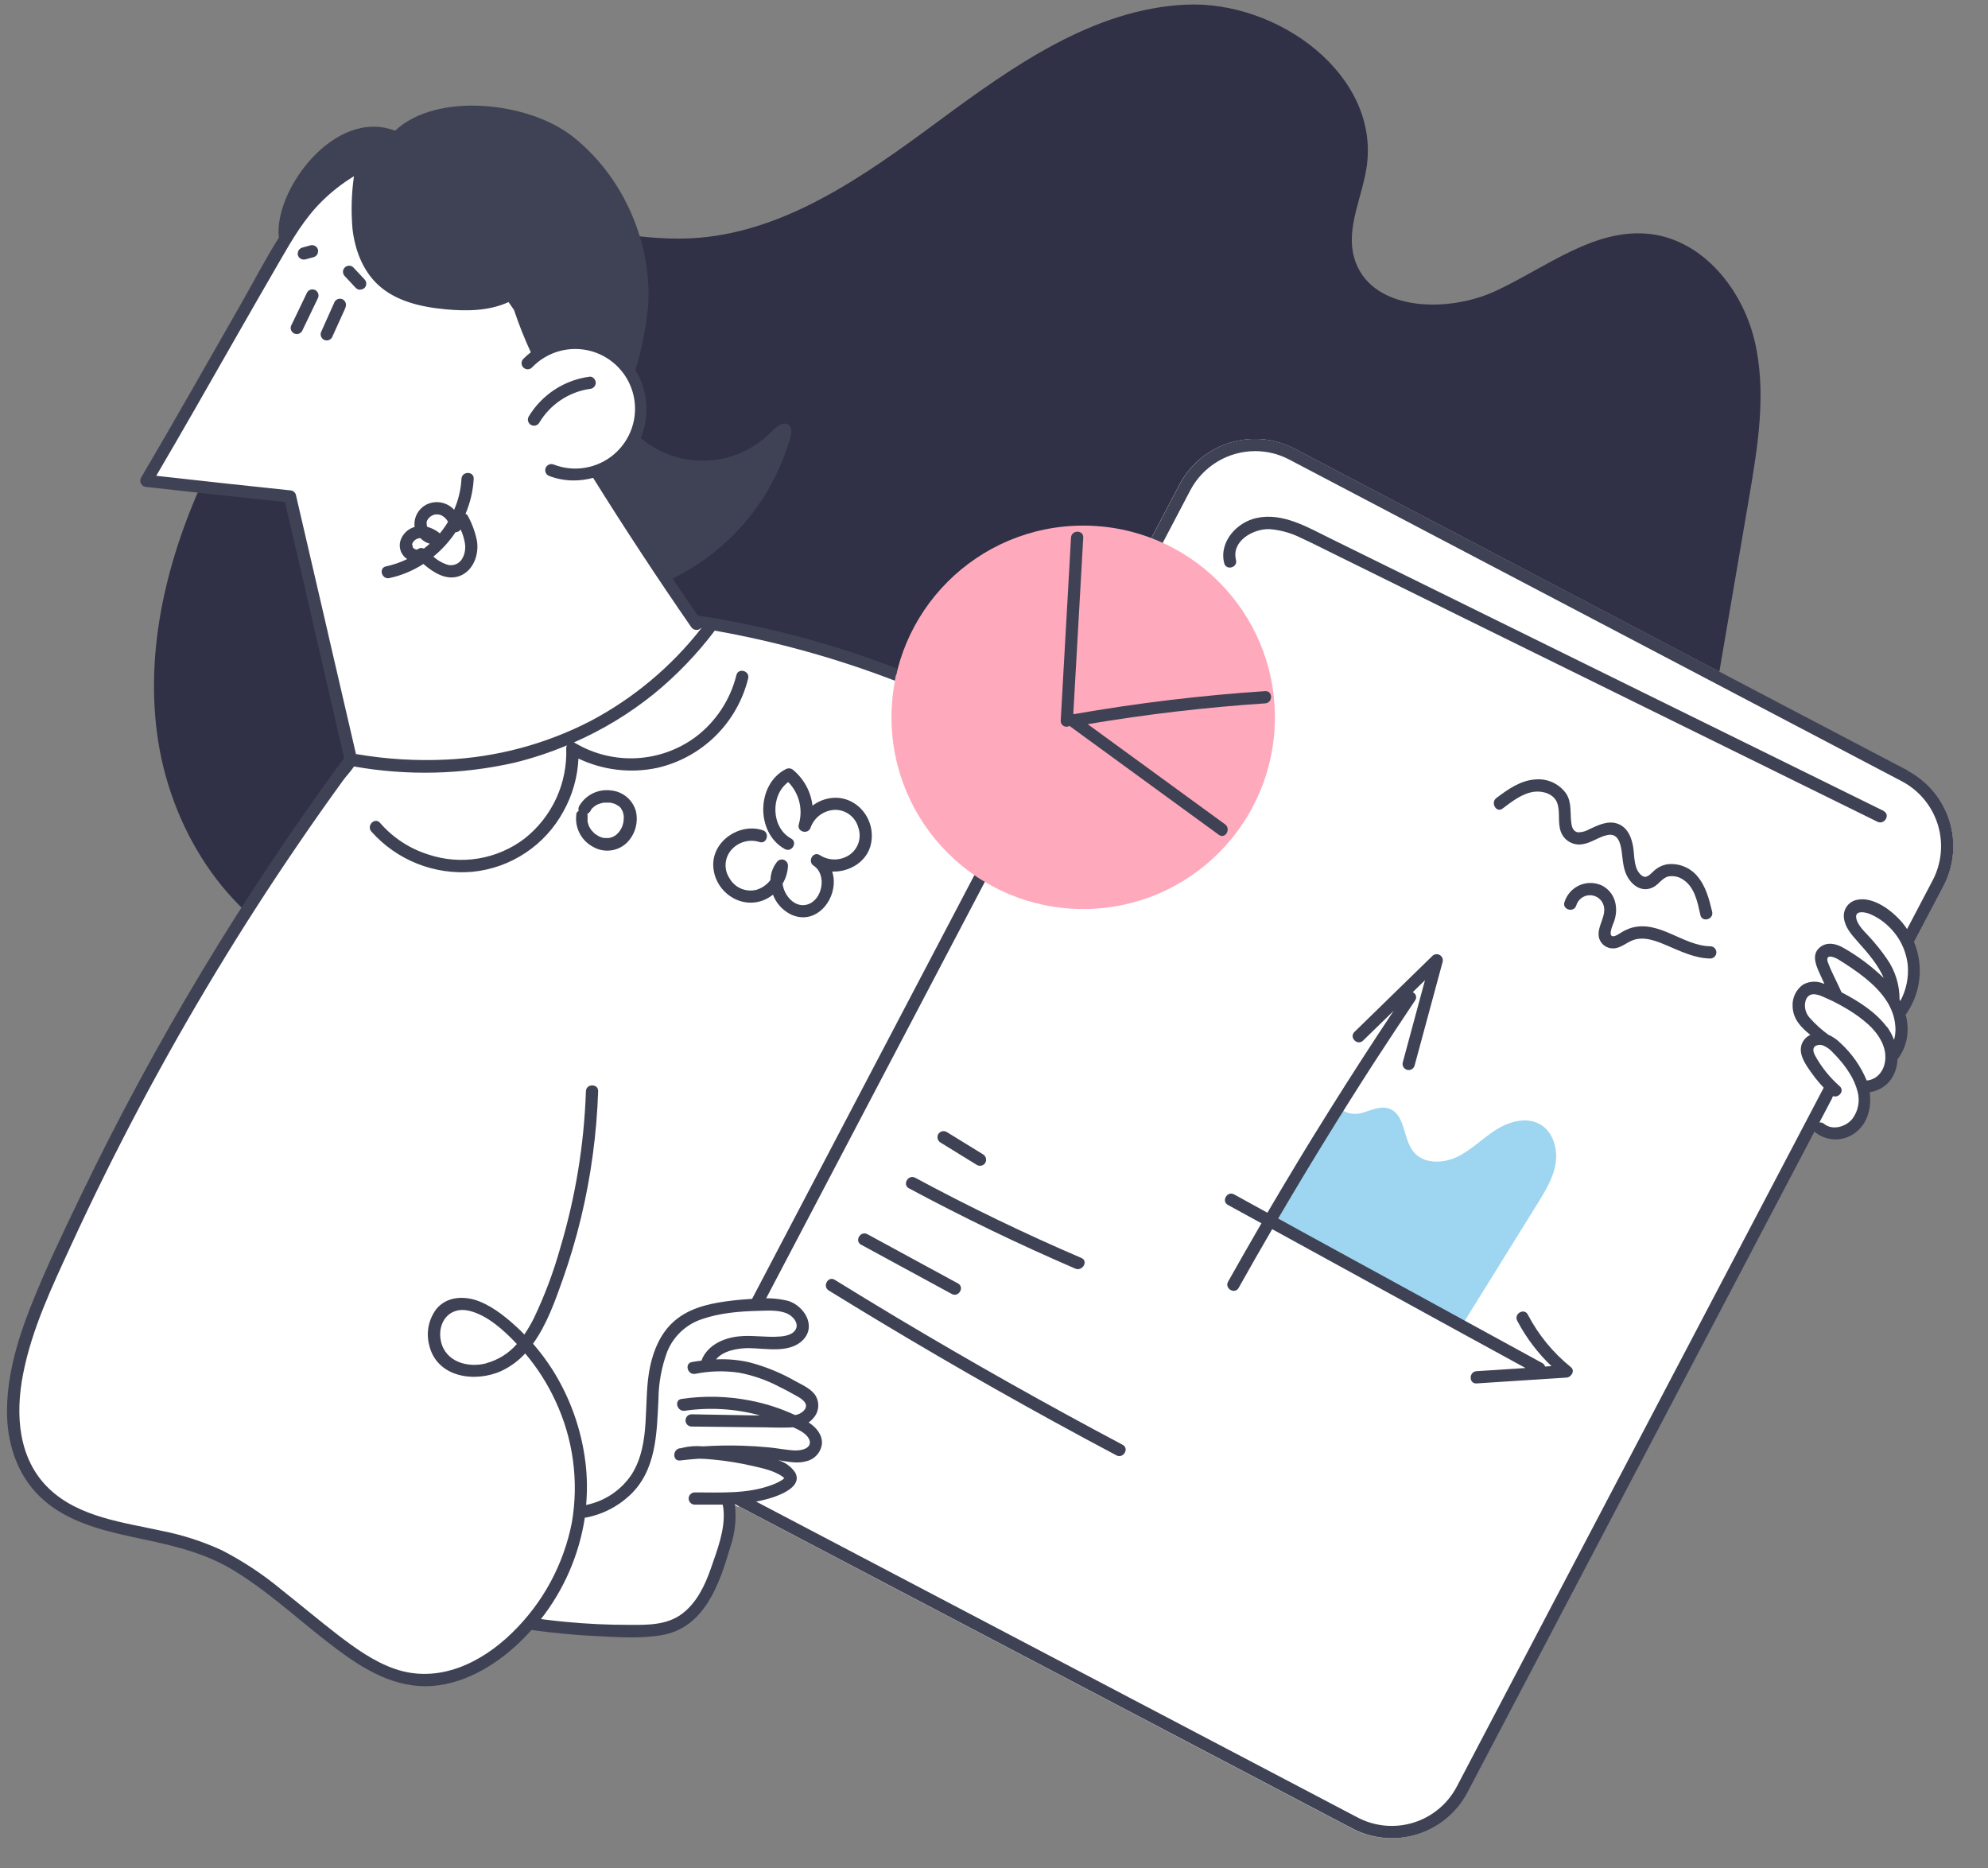 <svg width="199" height="187" viewBox="0 0 199 187" fill="none" xmlns="http://www.w3.org/2000/svg">
<rect x="0" y="0" width="199" height="187" fill="#808080" stroke="none"/>
<path d="M30.968 95.519C22.455 91.702 16.968 82.723 15.73 73.471C14.493 64.219 17.025 54.8 21.12 46.418C27.101 34.169 38.097 22.81 51.742 22.434C57.552 22.275 63.293 24.137 69.103 23.859C78.371 23.414 86.431 17.678 93.89 12.166C101.35 6.654 109.406 0.913 118.678 0.468C127.95 0.023 138.154 7.532 136.802 16.71C136.357 19.74 134.74 22.753 135.532 25.717C136.978 31.107 144.723 31.462 149.778 29.098C154.832 26.734 159.695 22.757 165.236 23.431C170.478 24.072 174.398 28.942 175.627 34.075C176.856 39.207 175.974 44.588 175.088 49.79L169.907 80.11C168.682 87.243 167.22 94.874 162.063 99.957C156.486 105.453 148.038 106.555 140.228 107.127C106 109.634 71.591 107.567 37.909 100.982" fill="#303046"/>
<path d="M190.089 101.456C190.269 102.018 190.353 102.606 190.338 103.195C190.302 104.162 189.947 105.089 189.329 105.833C189.342 106.538 189.121 107.227 188.701 107.793C188.424 108.129 188.069 108.392 187.666 108.557C187.264 108.723 186.827 108.788 186.394 108.744C186.757 110.01 186.635 111.463 185.789 112.468C184.944 113.472 182.956 113.529 181.927 112.631L183.707 109.165C182.739 108.292 181.912 107.274 181.257 106.147C180.968 105.754 180.846 105.262 180.918 104.78C181.102 104.139 181.915 103.857 182.552 104.028C182.625 104.048 182.697 104.073 182.768 104.102C182.527 103.894 182.278 103.693 182.029 103.502C181.253 102.897 180.461 102.22 180.155 101.285C179.849 100.35 180.269 99.108 181.229 98.896C181.78 98.83 182.337 98.945 182.817 99.223C183.176 99.39 183.527 99.566 183.879 99.749C183.425 98.757 182.976 97.769 182.523 96.781C182.408 96.601 182.334 96.398 182.304 96.187C182.275 95.976 182.291 95.761 182.352 95.556C182.459 95.375 182.62 95.231 182.812 95.146C183.005 95.06 183.219 95.037 183.425 95.079C183.835 95.174 184.221 95.355 184.556 95.609C185.953 96.524 187.361 97.451 188.48 98.688C188.892 99.139 189.251 99.637 189.55 100.17C189.608 98.943 189.291 97.728 188.639 96.687C187.869 95.506 186.987 94.401 186.006 93.388C185.414 92.719 184.83 91.698 185.406 91.012C185.863 90.461 186.737 90.583 187.398 90.861C188.378 91.268 189.249 91.898 189.943 92.7C190.637 93.503 191.135 94.456 191.396 95.485C191.657 96.513 191.675 97.588 191.448 98.625C191.221 99.661 190.756 100.631 190.089 101.456ZM73.88 150.835C73.46 150.612 73.06 150.354 72.683 150.064C72.867 150.668 72.945 151.299 72.916 151.929C72.819 153.145 72.562 154.342 72.153 155.49C71.761 156.94 71.214 158.343 70.519 159.675C69.816 161.016 68.693 162.09 67.323 162.733C66.163 163.223 64.873 163.272 63.619 163.28C60.101 163.308 56.586 163.077 53.102 162.59L54.02 161.002C51.95 163.897 49.186 166.31 46.075 167.514C40.179 169.768 35.867 166.179 31.176 162.447C27.787 159.748 24.517 156.731 20.487 155.147C14.93 152.954 8.018 153.408 3.951 149.051C-0.838 143.923 1.452 135.663 4.257 129.232C12.478 110.401 22.787 92.551 34.99 76.019L28.89 49.7C24.141 49.211 14.497 48.133 14.497 48.133C18.923 40.649 23.684 32.046 28.657 23.561C32.405 17.163 40.571 12.427 47.667 16.62C48.196 16.933 48.696 17.291 49.162 17.69C51.562 19.756 53.008 22.745 53.824 25.803C54.608 28.722 54.878 31.744 55.266 34.741C56.522 34.276 57.891 34.209 59.187 34.549C60.482 34.888 61.642 35.618 62.51 36.639C63.377 37.66 63.909 38.923 64.035 40.256C64.16 41.59 63.873 42.93 63.211 44.095C62.387 45.525 61.057 46.596 59.483 47.096C62.897 52.587 66.118 57.434 69.585 62.46L69.715 62.207C81.797 64.142 93.78 68.27 104.134 74.79C111.239 104.526 99.79 129.518 73.88 150.835Z" fill="white"/>
<path d="M190.939 77.133L129.608 44.92C125.424 42.722 120.25 44.333 118.053 48.517L70.397 139.249C68.199 143.433 69.81 148.607 73.994 150.805L135.324 183.018C139.509 185.215 144.682 183.605 146.88 179.421L194.536 88.688C196.734 84.504 195.123 79.33 190.939 77.133Z" fill="white"/>
<path d="M108.43 90.991C119.028 90.991 127.619 82.4 127.619 71.801C127.619 61.203 119.028 52.611 108.43 52.611C97.831 52.611 89.24 61.203 89.24 71.801C89.24 82.4 97.831 90.991 108.43 90.991Z" fill="#FEAABC"/>
<path d="M146.487 132.429L153.901 120.486C154.685 119.225 155.49 117.914 155.718 116.444C155.947 114.974 155.457 113.284 154.167 112.541C152.803 111.757 151.043 112.259 149.716 113.109C148.389 113.958 147.267 115.126 145.85 115.803C144.433 116.481 142.498 116.522 141.501 115.301C140.42 113.978 140.685 111.541 139.052 110.969C138.145 110.651 137.186 111.177 136.255 111.418C135.324 111.659 134.005 111.316 134.001 110.353C130.796 113.986 129.012 118.367 126.382 122.43" fill="#9ED5F0"/>
<path d="M106.176 72.156C106.519 66.04 106.863 59.925 107.209 53.812C107.254 53.028 108.479 53.024 108.434 53.812C108.102 59.691 107.77 65.572 107.438 71.454H107.462L107.503 71.483C113.838 70.375 120.227 69.606 126.644 69.18C127.432 69.131 127.428 70.356 126.644 70.405C120.691 70.801 114.762 71.496 108.879 72.487L122.626 82.507C123.259 82.968 122.647 84.03 122.01 83.564L107.054 72.663C106.965 72.716 106.864 72.744 106.761 72.745C106.657 72.746 106.556 72.719 106.466 72.668C106.376 72.616 106.302 72.541 106.251 72.452C106.2 72.362 106.174 72.26 106.176 72.156ZM182.854 108.303L145.817 178.848C144.91 180.568 143.358 181.858 141.501 182.435C139.645 183.013 137.635 182.832 135.912 181.931L74.782 149.827C74.129 149.908 73.463 149.953 72.794 149.978C72.796 149.995 72.796 150.013 72.794 150.031C73.18 150.323 73.589 150.582 74.019 150.806L135.349 183.013C136.343 183.536 137.431 183.859 138.551 183.961C139.67 184.064 140.799 183.944 141.872 183.61C142.945 183.276 143.942 182.734 144.805 182.014C145.669 181.294 146.382 180.411 146.903 179.416L183.368 109.985L183.707 109.168C183.408 108.9 183.124 108.617 182.854 108.319V108.303ZM190.95 77.109L129.62 44.915C128.626 44.392 127.537 44.069 126.418 43.967C125.299 43.864 124.17 43.983 123.097 44.318C122.024 44.652 121.027 45.194 120.164 45.914C119.3 46.634 118.587 47.517 118.065 48.512L115.252 53.865C115.636 54.012 116.016 54.171 116.387 54.343L119.147 49.084C119.771 47.899 120.705 46.907 121.851 46.215C122.996 45.523 124.309 45.157 125.648 45.156C126.835 45.155 128.004 45.445 129.053 46.001L190.383 78.207C192.102 79.115 193.392 80.667 193.97 82.523C194.548 84.38 194.366 86.39 193.465 88.113L190.579 93.608C190.85 94.042 191.07 94.505 191.236 94.988L194.551 88.68C195.602 86.67 195.813 84.325 195.138 82.159C194.463 79.993 192.957 78.183 190.95 77.126V77.109ZM82.948 129.167C90.297 133.704 97.754 138.05 105.319 142.204C107.455 143.377 109.6 144.534 111.753 145.674C112.451 146.042 113.072 144.984 112.374 144.617C104.752 140.575 97.233 136.339 89.816 131.911C87.72 130.656 85.636 129.389 83.564 128.109C82.895 127.685 82.299 128.754 82.948 129.167ZM86.214 124.598L95.274 129.522C95.965 129.898 96.585 128.84 95.891 128.465L86.831 123.54C86.124 123.161 85.508 124.218 86.202 124.598H86.214ZM91.004 118.955C96.429 121.865 101.972 124.541 107.634 126.982C108.352 127.289 108.977 126.235 108.254 125.921C102.587 123.487 97.038 120.809 91.608 117.886C90.914 117.522 90.293 118.58 90.991 118.955H91.004ZM94.139 114.362L97.79 116.608C97.93 116.689 98.097 116.712 98.254 116.671C98.412 116.631 98.547 116.53 98.631 116.391C98.708 116.249 98.729 116.083 98.688 115.927C98.647 115.77 98.547 115.636 98.41 115.55L94.76 113.305C94.619 113.224 94.452 113.202 94.294 113.243C94.137 113.284 94.002 113.385 93.919 113.525C93.841 113.666 93.821 113.832 93.862 113.987C93.903 114.143 94.002 114.277 94.139 114.362ZM123.537 119.556C122.847 119.176 122.226 120.233 122.92 120.613L126.272 122.446C125.145 124.387 124.032 126.335 122.932 128.289C122.549 128.979 123.606 129.6 123.99 128.91C125.092 126.942 126.211 124.983 127.346 123.034L146.989 133.809L152.705 136.933L147.806 137.251C147.022 137.3 147.018 138.525 147.806 138.476L156.813 137.892C157.286 137.859 157.695 137.206 157.246 136.847C155.461 135.408 153.993 133.616 152.934 131.584C152.566 130.886 151.509 131.506 151.876 132.205C152.764 133.894 153.921 135.428 155.302 136.745L154.665 136.786C154.645 136.711 154.609 136.642 154.56 136.583C154.512 136.523 154.452 136.474 154.383 136.439L130.294 123.263L127.946 121.969C131.033 116.699 134.233 111.497 137.545 106.363C138.906 104.273 140.277 102.196 141.657 100.133C141.704 100.066 141.735 99.989 141.749 99.909C141.762 99.828 141.757 99.745 141.734 99.666C141.711 99.588 141.67 99.516 141.615 99.455C141.56 99.394 141.492 99.347 141.416 99.316L142.641 98.116C141.903 100.86 141.161 103.605 140.416 106.351C140.378 106.506 140.401 106.669 140.482 106.807C140.563 106.944 140.693 107.045 140.847 107.087C141.001 107.13 141.165 107.111 141.304 107.034C141.444 106.958 141.549 106.83 141.596 106.678C142.535 103.21 143.472 99.744 144.409 96.279C144.442 96.149 144.431 96.012 144.38 95.888C144.328 95.765 144.237 95.661 144.121 95.594C144.005 95.527 143.871 95.499 143.738 95.515C143.605 95.531 143.48 95.59 143.384 95.683L135.581 103.293C135.014 103.844 135.879 104.71 136.447 104.159L139.501 101.186C135.1 107.795 130.889 114.529 126.868 121.389L123.537 119.556ZM188.57 81.176L160.806 67.506L133.14 53.881C130.915 52.787 128.412 51.293 125.831 51.84C123.81 52.248 122.001 54.24 122.544 56.376C122.736 57.139 123.92 56.817 123.724 56.053C123.239 54.139 125.48 52.905 127.089 52.963C128.193 53.053 129.269 53.357 130.257 53.857C131.327 54.343 132.376 54.886 133.434 55.404L146.675 61.937L173.063 74.933L187.949 82.262C188.631 82.584 189.272 81.547 188.545 81.18L188.57 81.176ZM169.878 87.672C169.517 87.252 169.059 86.927 168.544 86.724C168.029 86.521 167.472 86.447 166.922 86.508C166.405 86.591 165.924 86.827 165.542 87.186C165.199 87.488 164.823 88.002 164.346 87.643C163.529 87.019 163.627 85.757 163.492 84.855C163.345 83.883 162.962 82.862 161.986 82.474C161.01 82.086 160.014 82.576 159.128 82.984C158.773 83.197 158.369 83.311 157.956 83.315C157.515 83.246 157.356 82.838 157.299 82.446C157.148 81.433 157.36 80.363 156.784 79.449C156.444 78.965 155.983 78.578 155.448 78.326C154.912 78.075 154.32 77.968 153.73 78.016C152.223 78.101 150.954 79 149.79 79.877C149.165 80.343 149.79 81.409 150.407 80.935C151.346 80.228 152.391 79.396 153.595 79.249C154.469 79.147 155.567 79.485 155.882 80.388C156.196 81.29 155.91 82.286 156.221 83.193C156.366 83.635 156.665 84.01 157.064 84.252C157.462 84.493 157.933 84.583 158.393 84.507C159.311 84.377 160.055 83.74 160.953 83.576C161.949 83.393 162.214 84.393 162.325 85.181C162.464 86.169 162.464 87.125 163.047 87.986C163.631 88.848 164.546 89.289 165.497 88.803C166.052 88.521 166.387 87.88 167.004 87.729C167.266 87.682 167.534 87.688 167.794 87.746C168.054 87.805 168.299 87.916 168.514 88.072C169.65 88.815 169.939 90.362 170.209 91.591C170.38 92.363 171.56 92.036 171.389 91.265C171.087 90.015 170.76 88.692 169.878 87.672ZM160.079 93.931C160.171 94.224 160.356 94.48 160.605 94.661C160.855 94.841 161.156 94.936 161.463 94.931C162.214 94.931 162.774 94.372 163.439 94.115C164.578 93.682 165.836 94.204 166.885 94.65C168.278 95.242 169.658 95.919 171.197 95.944C171.359 95.944 171.515 95.879 171.63 95.764C171.745 95.65 171.809 95.494 171.809 95.331C171.809 95.169 171.745 95.013 171.63 94.898C171.515 94.783 171.359 94.719 171.197 94.719C168.474 94.678 166.101 92.073 163.301 92.873C162.98 92.974 162.671 93.111 162.382 93.282C162.178 93.396 161.614 93.837 161.353 93.69C160.994 93.494 161.508 92.441 161.594 92.175C162.031 90.832 161.692 89.317 160.336 88.627C159.983 88.466 159.6 88.382 159.212 88.382C158.823 88.381 158.44 88.463 158.086 88.623C157.732 88.782 157.416 89.016 157.16 89.308C156.904 89.599 156.713 89.942 156.6 90.313C156.368 91.065 157.548 91.387 157.784 90.636C157.867 90.354 158.034 90.104 158.264 89.921C158.493 89.738 158.774 89.629 159.067 89.611C159.36 89.593 159.652 89.665 159.902 89.819C160.153 89.972 160.35 90.199 160.467 90.469C160.969 91.624 159.736 92.759 160.079 93.947V93.931ZM97.536 87.598L74.95 130.649C75.419 130.62 75.889 130.604 76.358 130.596L98.586 88.268C98.222 88.055 97.875 87.831 97.536 87.598Z" fill="#3F4254"/>
<path d="M190.399 92.331C189.399 91.146 187.541 89.73 185.908 90.064C185.5 90.138 185.135 90.365 184.888 90.698C184.641 91.031 184.53 91.445 184.577 91.857C184.671 92.812 185.336 93.555 185.945 94.241C186.896 95.303 187.986 96.524 188.558 97.891C187.366 96.739 186.036 95.739 184.597 94.915C183.87 94.474 182.939 94.229 182.209 94.797C181.359 95.45 181.706 96.458 182.074 97.271C182.258 97.679 182.445 98.087 182.629 98.496C182.297 98.336 181.933 98.256 181.564 98.264C181.196 98.272 180.835 98.367 180.51 98.541C180.159 98.783 179.877 99.112 179.689 99.495C179.502 99.878 179.416 100.303 179.44 100.729C179.485 102.04 180.302 102.848 181.216 103.587C181.011 103.682 180.828 103.817 180.677 103.984C180.526 104.152 180.411 104.349 180.339 104.563C180.028 105.535 180.718 106.515 181.249 107.274C181.838 108.123 182.523 108.901 183.291 109.593C183.87 110.12 184.74 109.258 184.156 108.728C183.156 107.852 182.319 106.807 181.682 105.641C181.445 105.192 181.404 104.714 181.992 104.604C182.159 104.575 182.331 104.591 182.49 104.649C182.845 104.795 183.163 105.018 183.421 105.302C183.683 105.563 183.96 105.865 184.238 106.188C184.566 106.573 184.865 106.983 185.132 107.413C185.503 107.986 185.778 108.614 185.949 109.275C186.07 109.728 186.089 110.202 186.004 110.663C185.92 111.124 185.733 111.561 185.459 111.941C184.858 112.757 183.47 113.207 182.601 112.5C181.996 112.002 181.127 112.864 181.735 113.366C182.322 113.82 183.046 114.062 183.788 114.05C184.53 114.038 185.246 113.774 185.818 113.301C186.998 112.366 187.357 110.769 187.157 109.324C187.916 109.217 188.611 108.842 189.117 108.266C189.629 107.638 189.916 106.856 189.934 106.045C190.414 105.425 190.738 104.698 190.877 103.926C191.008 103.14 190.968 102.335 190.758 101.566C191.734 100.206 192.229 98.559 192.164 96.887C192.099 95.214 191.478 93.611 190.399 92.331ZM187.231 108.087C187.109 108.122 186.985 108.145 186.859 108.156C186.267 106.731 185.371 105.452 184.234 104.408C183.882 104.053 183.466 103.768 183.009 103.567C182.338 103.077 181.72 102.517 181.167 101.897C180.947 101.662 180.793 101.372 180.721 101.058C180.649 100.744 180.662 100.416 180.759 100.108C181.074 99.292 181.841 99.476 182.498 99.774C182.797 99.904 183.095 100.047 183.397 100.182C184.012 100.484 184.612 100.816 185.193 101.178C185.835 101.578 186.441 102.031 187.006 102.534C187.88 103.322 188.639 104.408 188.721 105.596C188.743 105.916 188.714 106.237 188.635 106.547C188.559 106.854 188.42 107.142 188.227 107.392C187.979 107.726 187.629 107.969 187.231 108.087ZM188.864 102.779C187.729 101.276 186.006 100.194 184.336 99.325C184.254 99.153 184.177 98.982 184.099 98.806C183.727 97.989 183.282 97.173 182.984 96.356C182.65 95.45 183.568 95.756 184.046 96.054C185.749 97.12 187.798 98.484 188.917 100.296C189.12 100.626 189.289 100.975 189.423 101.337L189.403 101.362H189.435C189.572 101.74 189.662 102.134 189.705 102.534C189.726 102.709 189.737 102.884 189.738 103.06C189.737 103.408 189.689 103.755 189.595 104.089C189.415 103.608 189.169 103.155 188.864 102.742V102.779ZM190.146 100.051C190.157 98.591 189.713 97.165 188.876 95.968C188.36 95.22 187.792 94.507 187.178 93.837C186.696 93.29 185.953 92.657 185.81 91.898C185.663 91.081 186.72 91.297 187.178 91.489C187.867 91.777 188.496 92.193 189.031 92.714C190.123 93.737 190.81 95.118 190.967 96.605C191.076 97.855 190.815 99.109 190.215 100.211C190.183 100.1 190.158 100.06 190.134 100.015L190.146 100.051ZM57.695 81.486C57.602 82.141 57.713 82.808 58.014 83.397C58.316 83.985 58.792 84.466 59.377 84.773C59.917 85.082 60.544 85.205 61.161 85.122C61.778 85.04 62.351 84.756 62.79 84.316C63.187 83.904 63.473 83.399 63.622 82.847C63.772 82.295 63.779 81.715 63.644 81.159C63.481 80.606 63.154 80.115 62.707 79.75C62.259 79.386 61.712 79.165 61.137 79.118C60.513 79.038 59.879 79.145 59.315 79.425C58.752 79.706 58.285 80.147 57.972 80.694C57.898 80.842 57.881 81.012 57.923 81.172C57.811 81.231 57.725 81.33 57.683 81.449L57.695 81.486ZM59.03 81.298C59.079 81.209 59.132 81.123 59.185 81.037V81.017C59.218 80.98 59.251 80.939 59.287 80.902C59.346 80.84 59.41 80.783 59.479 80.731L59.544 80.686L59.712 80.58L59.847 80.51L59.924 80.482C60.006 80.45 60.089 80.423 60.173 80.4C60.259 80.376 60.345 80.359 60.431 80.343H60.508C60.576 80.339 60.644 80.339 60.712 80.343H61.014H61.067L61.214 80.371C61.296 80.387 61.377 80.409 61.455 80.437L61.549 80.469L61.676 80.531C61.763 80.578 61.847 80.63 61.929 80.686H61.949C61.982 80.723 62.023 80.755 62.06 80.792L62.162 80.902V80.923C62.226 81.022 62.284 81.124 62.337 81.229V81.253C62.355 81.3 62.37 81.348 62.382 81.396C62.406 81.48 62.425 81.564 62.439 81.65C62.441 81.675 62.441 81.701 62.439 81.727C62.439 81.776 62.439 81.829 62.439 81.878C62.439 81.983 62.432 82.088 62.419 82.192C62.419 82.217 62.394 82.348 62.386 82.372C62.366 82.472 62.337 82.571 62.3 82.666C62.292 82.698 62.281 82.73 62.268 82.76L62.227 82.85C62.173 82.957 62.114 83.061 62.047 83.16L61.986 83.246L61.929 83.319C61.862 83.394 61.791 83.465 61.717 83.532L61.639 83.593L61.562 83.646L61.431 83.724L61.308 83.781C61.223 83.814 61.136 83.841 61.047 83.862L60.937 83.883H60.806C60.722 83.889 60.637 83.889 60.553 83.883H60.451C60.375 83.867 60.3 83.846 60.226 83.822L60.087 83.777C60.04 83.75 59.991 83.725 59.941 83.703C59.826 83.643 59.715 83.575 59.61 83.499L59.528 83.434C59.471 83.381 59.41 83.328 59.357 83.27C59.304 83.213 59.275 83.185 59.238 83.14L59.185 83.079C59.176 83.061 59.165 83.045 59.153 83.029C59.075 82.915 59.01 82.797 58.944 82.678C58.936 82.667 58.929 82.655 58.924 82.642C58.924 82.642 58.924 82.642 58.924 82.609C58.924 82.576 58.875 82.462 58.855 82.388C58.834 82.315 58.826 82.274 58.814 82.221V82.184C58.811 82.154 58.811 82.124 58.814 82.094C58.814 82.037 58.814 81.976 58.814 81.919C58.814 81.862 58.842 81.666 58.814 81.788C58.828 81.68 58.82 81.57 58.789 81.466C58.888 81.425 58.971 81.353 59.026 81.262L59.03 81.298ZM87.198 84.406C86.851 86.231 85.047 87.308 83.303 87.239C83.44 87.662 83.491 88.107 83.454 88.55C83.291 90.652 81.376 92.526 79.216 91.555C78.365 91.153 77.705 90.435 77.375 89.554C77.135 89.745 76.873 89.907 76.595 90.036C74.186 91.134 71.495 89.248 71.397 86.663C71.303 84.169 74.051 82.34 76.35 83.103C77.097 83.348 76.758 84.532 76.023 84.283C75.531 84.128 75.004 84.118 74.506 84.256C74.008 84.394 73.561 84.672 73.218 85.059C72.88 85.441 72.676 85.922 72.637 86.431C72.598 86.94 72.726 87.447 73.002 87.876C73.26 88.349 73.668 88.723 74.162 88.938C74.656 89.154 75.207 89.198 75.729 89.064C76.285 88.894 76.772 88.553 77.122 88.088C77.138 87.398 77.388 86.735 77.832 86.206C77.918 86.122 78.027 86.066 78.145 86.043C78.263 86.021 78.386 86.033 78.497 86.079C78.608 86.125 78.703 86.203 78.771 86.302C78.838 86.402 78.875 86.519 78.877 86.639C78.855 87.281 78.67 87.906 78.338 88.456C78.489 89.681 79.592 90.906 80.813 90.538C82.344 90.105 82.801 87.533 81.445 86.651C80.796 86.214 81.4 85.165 82.062 85.594C82.508 85.884 83.03 86.035 83.562 86.028C84.094 86.022 84.612 85.858 85.051 85.557C85.472 85.26 85.785 84.832 85.942 84.341C86.098 83.849 86.089 83.32 85.916 82.834C85.78 82.329 85.483 81.883 85.07 81.564C84.658 81.244 84.152 81.067 83.63 81.061C83.085 81.07 82.555 81.243 82.11 81.56C81.666 81.876 81.329 82.321 81.143 82.834C80.902 83.581 79.739 83.266 79.963 82.507C80.179 81.772 80.194 80.993 80.007 80.249C79.821 79.507 79.439 78.827 78.902 78.281C77.113 79.592 77.171 82.834 79.188 83.932C79.882 84.308 79.261 85.365 78.567 84.989C75.644 83.393 75.684 78.506 78.665 76.987C78.783 76.923 78.918 76.898 79.052 76.915C79.185 76.932 79.309 76.99 79.408 77.081C80.482 77.979 81.17 79.255 81.331 80.645C81.812 80.279 82.371 80.031 82.964 79.918C85.565 79.428 87.696 81.85 87.198 84.406ZM80.943 142.383C81.113 142.269 81.265 142.132 81.396 141.975C81.67 141.684 81.844 141.315 81.896 140.919C81.947 140.523 81.872 140.121 81.682 139.77C81.274 139.052 80.4 138.672 79.706 138.296C78.237 137.445 76.661 136.796 75.019 136.365C73.923 136.115 72.798 136.016 71.675 136.071C72.398 135.181 73.9 134.936 74.982 134.944C76.672 134.965 79.094 135.5 80.412 134.091C81.731 132.682 80.478 130.722 78.918 130.22C77.938 129.978 76.923 129.899 75.917 129.988C74.795 130.023 73.676 130.12 72.565 130.277C70.715 130.543 68.829 131.021 67.404 132.319C66.138 133.458 65.44 135.099 65.085 136.737C64.317 140.268 65.244 144.376 63.236 147.573C62.272 149.026 60.812 150.079 59.128 150.533C58.977 150.578 58.826 150.611 58.671 150.643C58.797 149.236 58.777 147.82 58.609 146.417C58.207 143.096 57.072 139.905 55.286 137.076C54.706 136.17 54.061 135.309 53.355 134.499C54.739 132.592 55.584 130.175 56.327 128.077C57.764 124.017 58.776 119.819 59.344 115.55C59.627 113.455 59.804 111.347 59.875 109.234C59.904 108.446 58.679 108.446 58.65 109.234C58.472 114.519 57.617 119.759 56.107 124.827C55.426 127.273 54.534 129.656 53.441 131.947C53.159 132.513 52.84 133.058 52.485 133.581C52.375 133.47 52.273 133.356 52.163 133.246C50.938 132.074 49.553 130.89 47.973 130.261C46.499 129.677 44.707 129.743 43.658 131.057C43.286 131.558 43.029 132.136 42.907 132.748C42.785 133.36 42.8 133.992 42.951 134.597C43.686 137.884 47.536 138.439 50.199 137.223C51.096 136.801 51.902 136.208 52.571 135.475C53.788 136.914 54.805 138.509 55.596 140.219C57.373 144.003 57.95 148.241 57.25 152.362C56.438 156.564 54.361 160.418 51.297 163.406C48.178 166.469 43.87 168.563 39.505 167.044C37.411 166.314 35.553 164.978 33.81 163.639C31.895 162.165 30.053 160.606 28.159 159.111C26.324 157.586 24.328 156.267 22.206 155.175C20.291 154.295 18.279 153.644 16.212 153.236C12.341 152.383 7.891 151.872 4.898 148.998C1.791 146.013 1.53 141.55 2.306 137.565C3.183 133.025 5.204 128.803 7.123 124.631C11.433 115.264 16.267 106.147 21.602 97.324C24.269 92.912 27.059 88.578 29.972 84.324C31.425 82.195 32.91 80.088 34.426 78.003C34.675 77.665 35.137 77.187 35.435 76.721C40.752 77.665 46.204 77.538 51.472 76.35C53.276 75.909 55.041 75.326 56.752 74.606C56.7 74.694 56.675 74.795 56.678 74.896C56.745 76.623 56.404 78.34 55.682 79.91C54.959 81.479 53.877 82.856 52.522 83.928C51.163 84.966 49.57 85.654 47.883 85.932C46.195 86.211 44.466 86.071 42.845 85.524C40.983 84.933 39.32 83.84 38.04 82.364C37.521 81.768 36.66 82.638 37.17 83.23C38.428 84.647 39.999 85.75 41.76 86.45C43.52 87.151 45.42 87.429 47.308 87.263C49.206 87.073 51.029 86.42 52.616 85.361C54.204 84.303 55.507 82.871 56.413 81.192C57.309 79.576 57.819 77.775 57.903 75.929C60.366 77.102 63.148 77.428 65.816 76.856C68.008 76.35 70.017 75.245 71.62 73.665C73.222 72.085 74.355 70.091 74.892 67.906C75.076 67.139 73.896 66.812 73.712 67.58C73.102 70.045 71.665 72.227 69.642 73.761C67.916 75.04 65.852 75.781 63.707 75.891C61.562 76.002 59.432 75.477 57.585 74.382C57.538 74.354 57.487 74.333 57.434 74.321C60.31 73.065 63.005 71.431 65.448 69.462C67.727 67.6 69.775 65.473 71.548 63.125C77.705 64.215 83.742 65.893 89.579 68.135C89.655 67.729 89.745 67.329 89.848 66.934C86.031 65.462 82.124 64.235 78.15 63.26C75.456 62.598 72.734 62.054 69.985 61.627C69.941 61.623 69.897 61.623 69.854 61.627C69.005 60.402 68.168 59.177 67.331 57.915C70.177 56.521 72.698 54.542 74.728 52.108C76.759 49.674 78.253 46.839 79.114 43.788C79.228 43.38 79.306 42.841 78.979 42.563C78.481 42.11 77.734 42.678 77.264 43.164C75.573 44.924 73.275 45.974 70.837 46.101C68.399 46.229 66.004 45.424 64.138 43.849C64.594 42.754 64.783 41.566 64.691 40.383C64.599 39.199 64.227 38.055 63.607 37.043C64.192 35.102 64.602 33.113 64.832 31.099C65.424 25.452 63.039 18.188 57.344 13.681C52.893 10.161 43.674 9.189 39.55 13.085C33.459 10.753 27.367 19.119 27.914 23.786C26.579 25.901 25.415 28.151 24.182 30.319C20.834 36.157 17.535 42.024 14.114 47.822C14.062 47.916 14.036 48.021 14.037 48.127C14.038 48.234 14.067 48.339 14.12 48.431C14.174 48.523 14.25 48.6 14.342 48.654C14.433 48.709 14.538 48.739 14.644 48.741C19.274 49.259 23.9 49.774 28.526 50.256L30.498 58.756C31.587 63.482 32.676 68.206 33.765 72.928C33.993 73.912 34.218 74.892 34.447 75.876C24.336 89.606 15.524 104.247 8.124 119.609C6.331 123.328 4.531 127.072 3.02 130.914C1.758 134.128 0.75 137.553 0.701 141.032C0.652 144.298 1.632 147.54 4.029 149.843C6.425 152.146 9.745 153.077 12.934 153.771C16.433 154.53 19.899 155.163 23.039 156.984C26.522 159.025 29.506 161.81 32.67 164.272C35.39 166.391 38.387 168.522 41.939 168.763C45.491 169.004 48.913 167.179 51.501 164.864C52.096 164.325 52.663 163.755 53.2 163.157C55.38 163.455 57.572 163.668 59.769 163.774C61.896 163.876 64.138 164.035 66.245 163.672C70.544 162.929 72.022 158.527 73.1 154.873C73.577 153.485 73.735 152.007 73.561 150.549C74.841 150.499 76.109 150.278 77.33 149.892C78.253 149.578 80.351 148.765 79.592 147.385C79.186 146.791 78.585 146.357 77.893 146.16C78.816 146.291 79.808 146.532 80.706 146.266C81.118 146.172 81.49 145.953 81.771 145.638C82.053 145.324 82.23 144.93 82.278 144.511C82.331 143.608 81.695 142.857 80.943 142.383ZM48.688 136.463C46.834 136.945 44.605 136.332 44.139 134.266C43.731 132.405 44.956 130.727 46.961 131.204C48.774 131.637 50.431 133.14 51.738 134.532C50.932 135.462 49.867 136.13 48.68 136.451L48.688 136.463ZM32.842 63.419C31.827 59.048 30.811 54.673 29.796 50.297C29.739 50.043 29.678 49.786 29.62 49.529C29.583 49.401 29.505 49.288 29.398 49.207C29.292 49.126 29.162 49.081 29.029 49.08C24.566 48.618 20.103 48.124 15.64 47.626C18.348 43.021 20.981 38.378 23.627 33.744C25.097 31.172 26.572 28.607 28.053 26.048C29.277 23.933 30.474 21.875 32.23 20.14C33.196 19.185 34.27 18.346 35.431 17.641C35.182 19.38 35.133 21.142 35.284 22.892C35.516 24.954 36.28 27.02 37.782 28.449C39.571 30.151 42.139 30.731 44.597 30.96C46.728 31.16 48.957 31.131 50.905 30.237L51.452 31.025C51.935 32.467 52.497 33.882 53.134 35.263C52.88 35.455 52.64 35.665 52.416 35.892C52.352 35.947 52.301 36.016 52.265 36.092C52.23 36.169 52.21 36.251 52.208 36.336C52.205 36.42 52.221 36.504 52.252 36.582C52.284 36.66 52.332 36.731 52.392 36.79C52.452 36.849 52.524 36.895 52.603 36.925C52.682 36.955 52.766 36.968 52.85 36.964C52.935 36.959 53.017 36.938 53.093 36.9C53.168 36.863 53.235 36.81 53.289 36.745C54.044 35.969 54.994 35.412 56.039 35.133C57.085 34.854 58.186 34.864 59.227 35.161C60.267 35.459 61.207 36.032 61.948 36.822C62.688 37.611 63.2 38.586 63.431 39.643C63.661 40.7 63.6 41.8 63.255 42.826C62.91 43.851 62.293 44.764 61.471 45.467C60.648 46.17 59.65 46.637 58.584 46.818C57.517 46.999 56.421 46.887 55.413 46.495C55.261 46.436 55.092 46.44 54.943 46.505C54.794 46.571 54.677 46.693 54.618 46.844C54.559 46.996 54.563 47.165 54.629 47.314C54.694 47.463 54.816 47.58 54.968 47.639C55.756 47.941 56.593 48.094 57.438 48.092C58.091 48.09 58.742 48.003 59.373 47.834C62.528 52.889 65.8 57.866 69.188 62.766C69.239 62.845 69.307 62.912 69.387 62.962C69.467 63.011 69.557 63.042 69.65 63.053C69.744 63.064 69.838 63.053 69.927 63.023C70.016 62.992 70.097 62.942 70.164 62.876H70.213C67.199 66.734 63.401 69.909 59.071 72.193C54.59 74.497 49.666 75.807 44.633 76.035C41.649 76.176 38.657 75.993 35.712 75.488H35.635C34.698 71.465 33.765 67.438 32.834 63.407L32.842 63.419ZM78.542 148.018V148.038V148.018ZM79.661 145.192C78.751 145.156 77.836 144.96 76.926 144.874C76.015 144.788 75.137 144.735 74.243 144.707C72.95 144.668 71.659 144.692 70.368 144.776C69.685 144.71 68.995 144.757 68.327 144.915C68.282 144.926 68.238 144.943 68.196 144.964C68.158 144.962 68.12 144.962 68.082 144.964C67.306 145.054 67.298 146.283 68.082 146.189C68.703 146.111 69.307 146.058 69.944 146.013C70.43 146.013 70.915 146.054 71.397 146.099C72.729 146.225 74.051 146.439 75.354 146.74C76.387 146.977 77.513 147.218 78.359 147.822C78.318 147.793 78.4 147.859 78.473 147.924L78.51 147.953C78.463 147.992 78.42 148.034 78.379 148.079C78.045 148.304 77.684 148.487 77.305 148.622C74.856 149.561 72.12 149.382 69.548 149.386C69.385 149.386 69.23 149.45 69.115 149.565C69 149.68 68.935 149.836 68.935 149.998C68.935 150.161 69 150.316 69.115 150.431C69.23 150.546 69.385 150.611 69.548 150.611C70.466 150.611 71.405 150.611 72.344 150.611C72.385 150.8 72.414 150.993 72.43 151.186C72.59 153.138 71.785 155.179 71.156 157C70.568 158.695 69.74 160.438 68.262 161.545C66.702 162.708 64.718 162.651 62.864 162.643C60.773 162.643 58.686 162.542 56.601 162.341C55.784 162.265 54.968 162.172 54.151 162.063C56.463 159.111 57.976 155.612 58.544 151.905H58.658C60.272 151.596 61.768 150.844 62.978 149.733C65.706 147.246 65.746 143.49 65.91 140.068C65.926 138.444 66.222 136.835 66.784 135.312C67.084 134.562 67.542 133.885 68.126 133.326C68.709 132.768 69.406 132.341 70.168 132.074C71.981 131.429 73.998 131.257 75.909 131.212C76.828 131.188 77.869 131.106 78.743 131.457C79.339 131.698 80.061 132.474 79.604 133.144C79.196 133.744 78.224 133.789 77.583 133.805C76.55 133.83 75.521 133.691 74.492 133.728C73.002 133.777 71.385 134.283 70.519 135.581C70.393 135.772 70.291 135.977 70.217 136.194C69.899 136.234 69.584 136.279 69.266 136.337C68.49 136.471 68.821 137.655 69.593 137.516C71.036 137.228 72.517 137.189 73.974 137.402C75.308 137.652 76.599 138.092 77.808 138.709C78.51 139.048 79.2 139.419 79.874 139.807C80.437 140.13 81.033 140.624 80.429 141.236C80.198 141.457 79.904 141.6 79.588 141.644C78.156 140.977 76.648 140.489 75.096 140.191C72.831 139.745 70.505 139.69 68.221 140.028C67.445 140.142 67.776 141.322 68.547 141.212C71.062 140.849 73.625 141.007 76.076 141.677H75.513L69.233 141.567C69.071 141.567 68.915 141.631 68.8 141.746C68.685 141.861 68.621 142.017 68.621 142.179C68.621 142.342 68.685 142.497 68.8 142.612C68.915 142.727 69.071 142.792 69.233 142.792L75.84 142.865C76.885 142.865 77.938 142.926 78.983 142.89L79.392 142.865C80.004 143.135 80.694 143.478 80.976 144.021C81.4 144.911 80.302 145.209 79.653 145.18L79.661 145.192ZM52.926 41.69C53.578 40.609 54.464 39.69 55.521 39C56.577 38.31 57.775 37.867 59.026 37.705C59.353 37.66 59.638 38.023 59.638 38.317C59.634 38.478 59.568 38.632 59.454 38.746C59.34 38.86 59.187 38.925 59.026 38.93C57.987 39.084 56.996 39.468 56.124 40.052C55.252 40.637 54.521 41.408 53.983 42.31C53.901 42.45 53.767 42.552 53.609 42.593C53.452 42.634 53.285 42.611 53.144 42.529C53.004 42.446 52.902 42.312 52.861 42.154C52.821 41.997 52.844 41.83 52.926 41.69ZM38.971 57.866C40.184 57.605 41.339 57.125 42.38 56.45C43.384 57.315 44.699 58.16 46.03 57.646C47.361 57.131 47.949 55.568 47.753 54.188C47.579 53.301 47.272 52.447 46.842 51.652C46.789 51.552 46.705 51.471 46.602 51.423C47.075 50.316 47.352 49.135 47.418 47.932C47.459 47.145 46.234 47.145 46.193 47.932C46.136 49 45.887 50.048 45.458 51.027C45.192 50.735 44.855 50.514 44.48 50.386C44.106 50.259 43.705 50.228 43.315 50.297C42.756 50.394 42.256 50.703 41.918 51.159C41.581 51.615 41.432 52.183 41.502 52.746C41.203 52.831 40.927 52.981 40.694 53.186C40.461 53.391 40.277 53.645 40.154 53.93C40.011 54.252 39.976 54.612 40.054 54.956C40.132 55.299 40.319 55.608 40.587 55.837C40.642 55.883 40.701 55.923 40.763 55.959C40.091 56.291 39.381 56.536 38.648 56.69C37.872 56.846 38.203 58.026 38.971 57.866ZM45.593 53.281C45.695 53.278 45.795 53.251 45.885 53.203C45.974 53.155 46.052 53.086 46.112 53.004C46.325 53.459 46.472 53.943 46.548 54.441C46.589 54.75 46.571 55.065 46.495 55.367C46.43 55.622 46.318 55.861 46.165 56.074C45.992 56.297 45.75 56.458 45.478 56.531C45.205 56.605 44.916 56.588 44.654 56.482C44.184 56.31 43.751 56.05 43.38 55.715C44.235 55.019 44.981 54.198 45.593 53.281ZM42.694 52.289C42.709 52.225 42.728 52.163 42.751 52.101C42.731 52.154 42.894 51.885 42.861 51.922C42.906 51.873 42.951 51.824 43 51.779L43.086 51.709C43.139 51.67 43.195 51.635 43.254 51.603L43.372 51.55L43.547 51.497H43.592H43.645C43.86 51.469 44.077 51.515 44.262 51.627C44.51 51.771 44.714 51.98 44.85 52.232C44.607 52.637 44.334 53.023 44.033 53.387C43.66 53.082 43.228 52.858 42.764 52.73C42.764 52.705 42.764 52.689 42.764 52.73C42.743 52.673 42.727 52.614 42.715 52.554C42.715 52.554 42.715 52.432 42.715 52.428C42.718 52.41 42.718 52.392 42.715 52.375C42.713 52.345 42.706 52.316 42.694 52.289ZM41.245 54.514C41.255 54.441 41.282 54.372 41.322 54.31C41.4 54.178 41.51 54.068 41.642 53.99C41.774 53.912 41.924 53.869 42.078 53.865C42.336 54.131 42.66 54.325 43.017 54.424C42.829 54.596 42.633 54.759 42.429 54.914C42.343 54.868 42.245 54.846 42.148 54.85C42.05 54.854 41.955 54.885 41.873 54.939C41.839 54.965 41.802 54.988 41.763 55.008H41.673C41.673 55.008 41.571 54.971 41.547 54.967C41.508 54.939 41.467 54.915 41.424 54.894C41.394 54.867 41.365 54.839 41.339 54.808C41.328 54.787 41.315 54.767 41.302 54.747C41.302 54.727 41.302 54.706 41.302 54.69C41.302 54.673 41.302 54.608 41.302 54.592C41.302 54.575 41.302 54.563 41.302 54.563C41.283 54.544 41.261 54.527 41.236 54.514H41.245ZM34.569 30.833L33.234 33.777C33.151 33.916 33.016 34.016 32.86 34.056C32.703 34.097 32.537 34.074 32.397 33.993C32.259 33.909 32.159 33.775 32.118 33.619C32.077 33.463 32.098 33.297 32.176 33.156L33.503 30.192C33.587 30.06 33.718 29.963 33.869 29.923C34.02 29.882 34.181 29.899 34.32 29.972C34.461 30.054 34.564 30.187 34.609 30.344C34.654 30.5 34.637 30.668 34.561 30.813L34.569 30.833ZM31.801 29.89L30.249 33.115C30.21 33.188 30.157 33.252 30.093 33.303C30.029 33.355 29.955 33.393 29.876 33.416C29.797 33.438 29.714 33.444 29.632 33.434C29.551 33.424 29.472 33.397 29.401 33.355C29.33 33.314 29.268 33.259 29.219 33.193C29.169 33.127 29.134 33.051 29.114 32.972C29.095 32.892 29.092 32.809 29.105 32.727C29.118 32.646 29.148 32.568 29.192 32.499L30.743 29.269C30.826 29.129 30.96 29.027 31.118 28.986C31.275 28.945 31.442 28.969 31.582 29.051C31.723 29.133 31.824 29.268 31.865 29.425C31.906 29.582 31.883 29.75 31.801 29.89ZM29.817 25.533C29.796 25.453 29.796 25.369 29.817 25.288C29.82 25.208 29.846 25.131 29.89 25.064C29.973 24.927 30.104 24.826 30.258 24.782L31.074 24.558C31.234 24.518 31.403 24.54 31.548 24.619C31.683 24.703 31.784 24.833 31.829 24.986C31.852 25.066 31.852 25.151 31.829 25.231C31.825 25.312 31.8 25.391 31.756 25.46C31.674 25.596 31.544 25.696 31.392 25.742L30.576 25.962C30.416 26.004 30.246 25.982 30.102 25.901C30.029 25.86 29.965 25.804 29.915 25.738C29.864 25.671 29.828 25.594 29.808 25.513L29.817 25.533ZM36.051 29.004C35.889 29.001 35.735 28.937 35.618 28.824L34.512 27.64C34.4 27.523 34.336 27.369 34.332 27.207C34.331 27.127 34.347 27.047 34.378 26.973C34.409 26.898 34.454 26.831 34.512 26.775C34.627 26.66 34.782 26.595 34.945 26.595C35.107 26.596 35.262 26.66 35.377 26.775L36.484 27.959C36.597 28.075 36.661 28.23 36.664 28.392C36.664 28.472 36.649 28.552 36.618 28.626C36.587 28.701 36.541 28.768 36.484 28.824C36.425 28.878 36.355 28.92 36.279 28.948C36.204 28.975 36.123 28.987 36.043 28.983L36.051 29.004Z" fill="#3F4254"/>
</svg>
